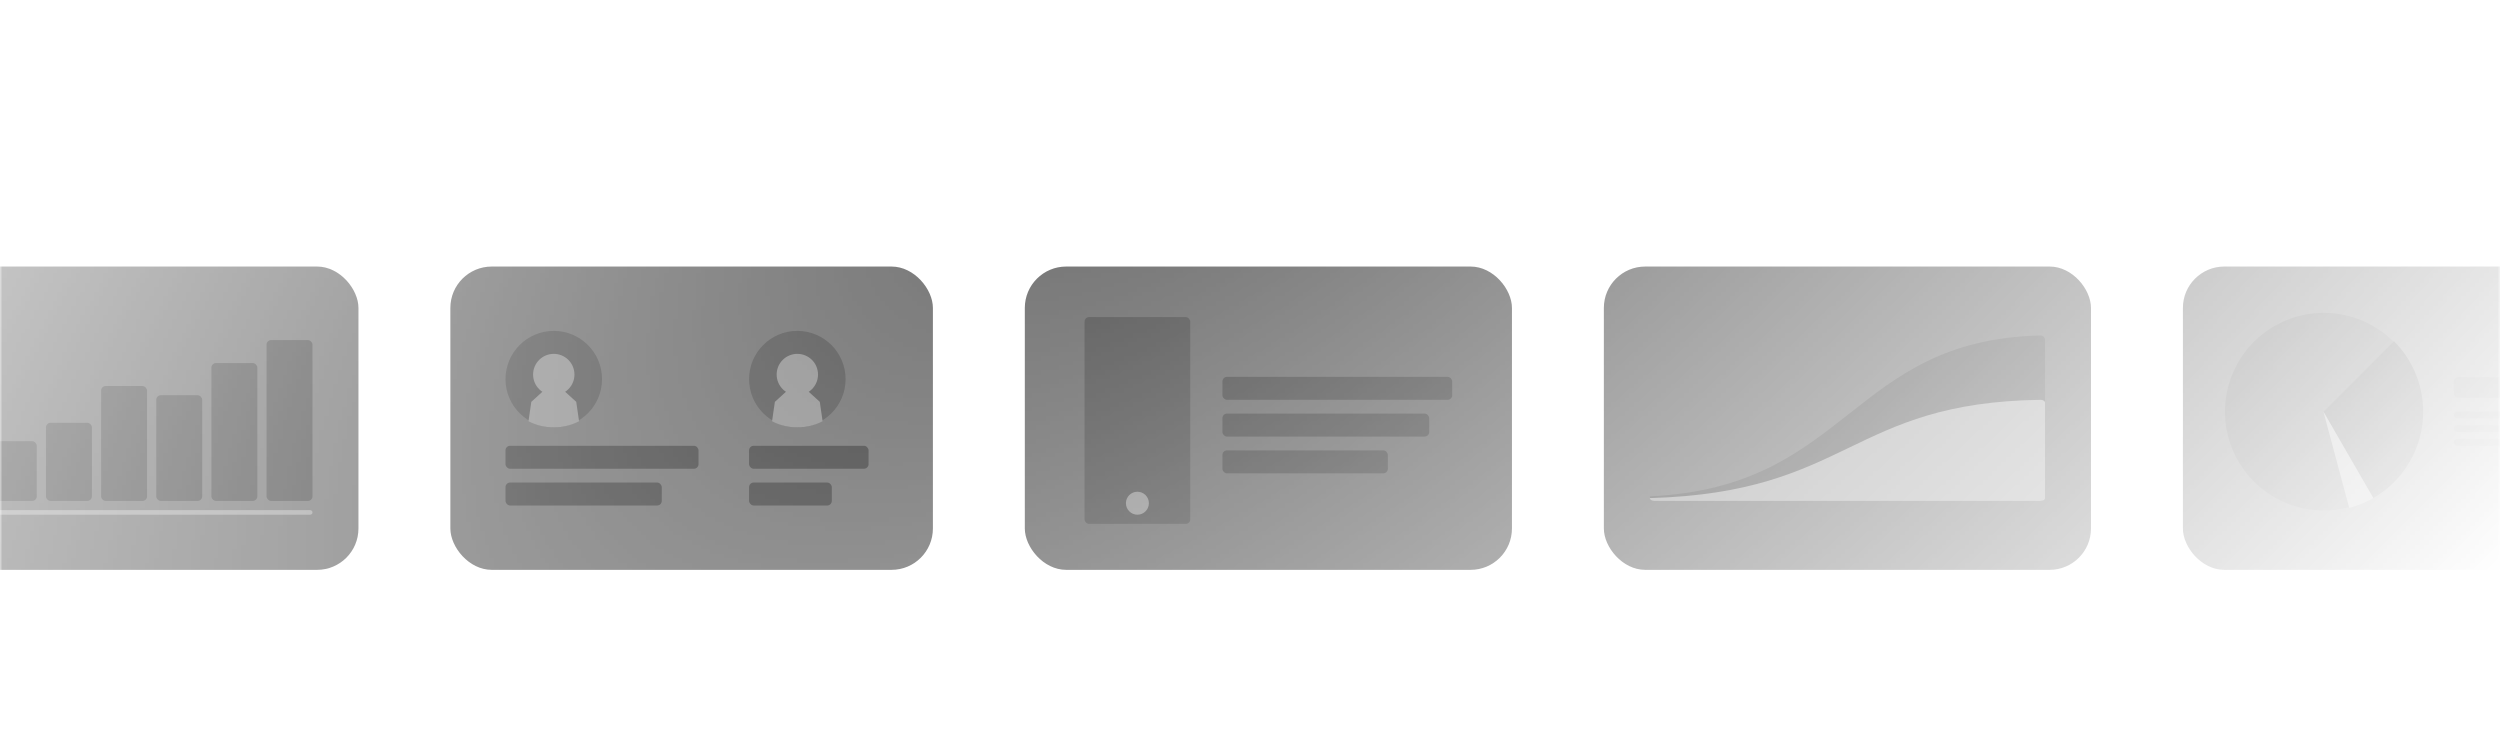 <svg width="544" height="160" viewBox="0 0 544 160" fill="none" xmlns="http://www.w3.org/2000/svg">
<g clip-path="url(#clip0_752_34)">
<mask id="mask0_752_34" style="mask-type:alpha" maskUnits="userSpaceOnUse" x="0" y="0" width="544" height="160">
<rect width="544" height="160" fill="url(#paint0_radial_752_34)"/>
</mask>
<g mask="url(#mask0_752_34)">
<rect x="-28" y="58" width="106" height="66" rx="9" fill="#666666"/>
<rect x="98" y="58" width="105" height="66" rx="9" fill="#666666"/>
<rect x="223" y="58" width="106" height="66" rx="9" fill="#666666"/>
<rect x="266" y="82" width="50" height="5" rx="1" fill="#464646"/>
<rect x="266" y="90" width="45" height="5" rx="1" fill="#464646"/>
<rect x="266" y="98" width="36" height="5" rx="1" fill="#464646"/>
<rect x="236" y="69" width="23" height="45" rx="1" fill="#4C4C4C"/>
<circle cx="247.5" cy="109.5" r="2.5" fill="#8D8D8D"/>
<rect x="349" y="58" width="106" height="66" rx="9" fill="#666666"/>
<path d="M444 73C444.552 73 445 73.448 445 74V108C445 108.552 444.552 109 444 109H360C359.448 109 359 108.552 359 108C402.5 106 402.5 74 444 73Z" fill="#4C4C4C"/>
<path d="M444 87C444.552 87 445 87.274 445 87.611V108.389C445 108.726 444.552 109 444 109H360C359.448 109 359 108.726 359 108.389C402.5 107.167 402.5 87.611 444 87Z" fill="#A0A0A0"/>
<rect x="475" y="58" width="106" height="66" rx="9" fill="#666666"/>
<circle cx="173.5" cy="82.5" r="10.5" fill="#4C4C4C"/>
<circle cx="173.5" cy="81.5" r="4.5" fill="#8A8A8A"/>
<path d="M179 91.66C177.328 92.538 175.431 93 173.5 93C171.569 93 169.672 92.538 168 91.66L168.611 87.444L173.5 83L178.389 87.444L179 91.66Z" fill="#8A8A8A"/>
<circle cx="120.5" cy="82.5" r="10.5" fill="#4C4C4C"/>
<circle cx="120.5" cy="81.5" r="4.5" fill="#8A8A8A"/>
<path d="M126 91.66C124.328 92.538 122.431 93 120.5 93C118.569 93 116.672 92.538 115 91.66L115.611 87.444L120.5 83L125.389 87.444L126 91.66Z" fill="#8A8A8A"/>
<rect x="110" y="97" width="42" height="5" rx="1" fill="#373737"/>
<rect x="110" y="105" width="34" height="5" rx="1" fill="#373737"/>
<rect x="163" y="105" width="18" height="5" rx="1" fill="#373737"/>
<rect x="-7" y="111" width="75" height="1" rx="0.5" fill="#989898"/>
<rect x="163" y="97" width="26" height="5" rx="1" fill="#373737"/>
<path d="M527.158 89.579C527.158 94.553 525.433 99.373 522.277 103.218C519.122 107.063 514.731 109.695 509.852 110.666C504.973 111.636 499.909 110.885 495.523 108.54C491.136 106.195 487.698 102.402 485.794 97.806C483.891 93.211 483.639 88.098 485.083 83.338C486.527 78.578 489.577 74.466 493.713 71.702C497.849 68.939 502.815 67.695 507.765 68.182C512.715 68.67 517.343 70.859 520.86 74.376L505.658 89.579H527.158Z" fill="#4C4C4C"/>
<path d="M520.924 74.234C523.278 76.587 525.059 79.451 526.129 82.603C527.199 85.755 527.529 89.111 527.095 92.412C526.66 95.712 525.472 98.868 523.623 101.636C521.774 104.403 519.312 106.709 516.43 108.373L505.579 89.579L520.924 74.234Z" fill="#2E2E2E"/>
<path d="M516.43 108.373C514.787 109.321 513.027 110.05 511.196 110.541L505.579 89.579L516.43 108.373Z" fill="#999999"/>
<rect x="533.931" y="82.079" width="22.4" height="4.48" rx="1" fill="#4C4C4C"/>
<rect x="533.931" y="89.545" width="31.36" height="1.493" rx="0.747" fill="#4C4C4C"/>
<rect x="533.931" y="92.532" width="31.36" height="1.493" rx="0.747" fill="#4C4C4C"/>
<rect x="533.931" y="95.519" width="25.387" height="1.493" rx="0.747" fill="#4C4C4C"/>
<rect x="58" y="74" width="10" height="35" rx="1" fill="#3D3D3D"/>
<rect x="46" y="79" width="10" height="30" rx="1" fill="#3D3D3D"/>
<rect x="34" y="86" width="10" height="23" rx="1" fill="#3D3D3D"/>
<rect x="22" y="84" width="10" height="25" rx="1" fill="#3D3D3D"/>
<rect x="10" y="92" width="10" height="17" rx="1" fill="#3D3D3D"/>
<rect x="-2" y="96" width="10" height="13" rx="1" fill="#3D3D3D"/>
</g>
</g>
<defs>
<radialGradient id="paint0_radial_752_34" cx="0" cy="0" r="1" gradientUnits="userSpaceOnUse" gradientTransform="translate(272 6.6005e-06) rotate(50.447) scale(275.602 624.677)">
<stop stop-color="#1C1C1C"/>
<stop offset="1" stop-color="#1B1B1B" stop-opacity="0"/>
</radialGradient>
<clipPath id="clip0_752_34">
<rect width="544" height="160" fill="white"/>
</clipPath>
</defs>
</svg>
